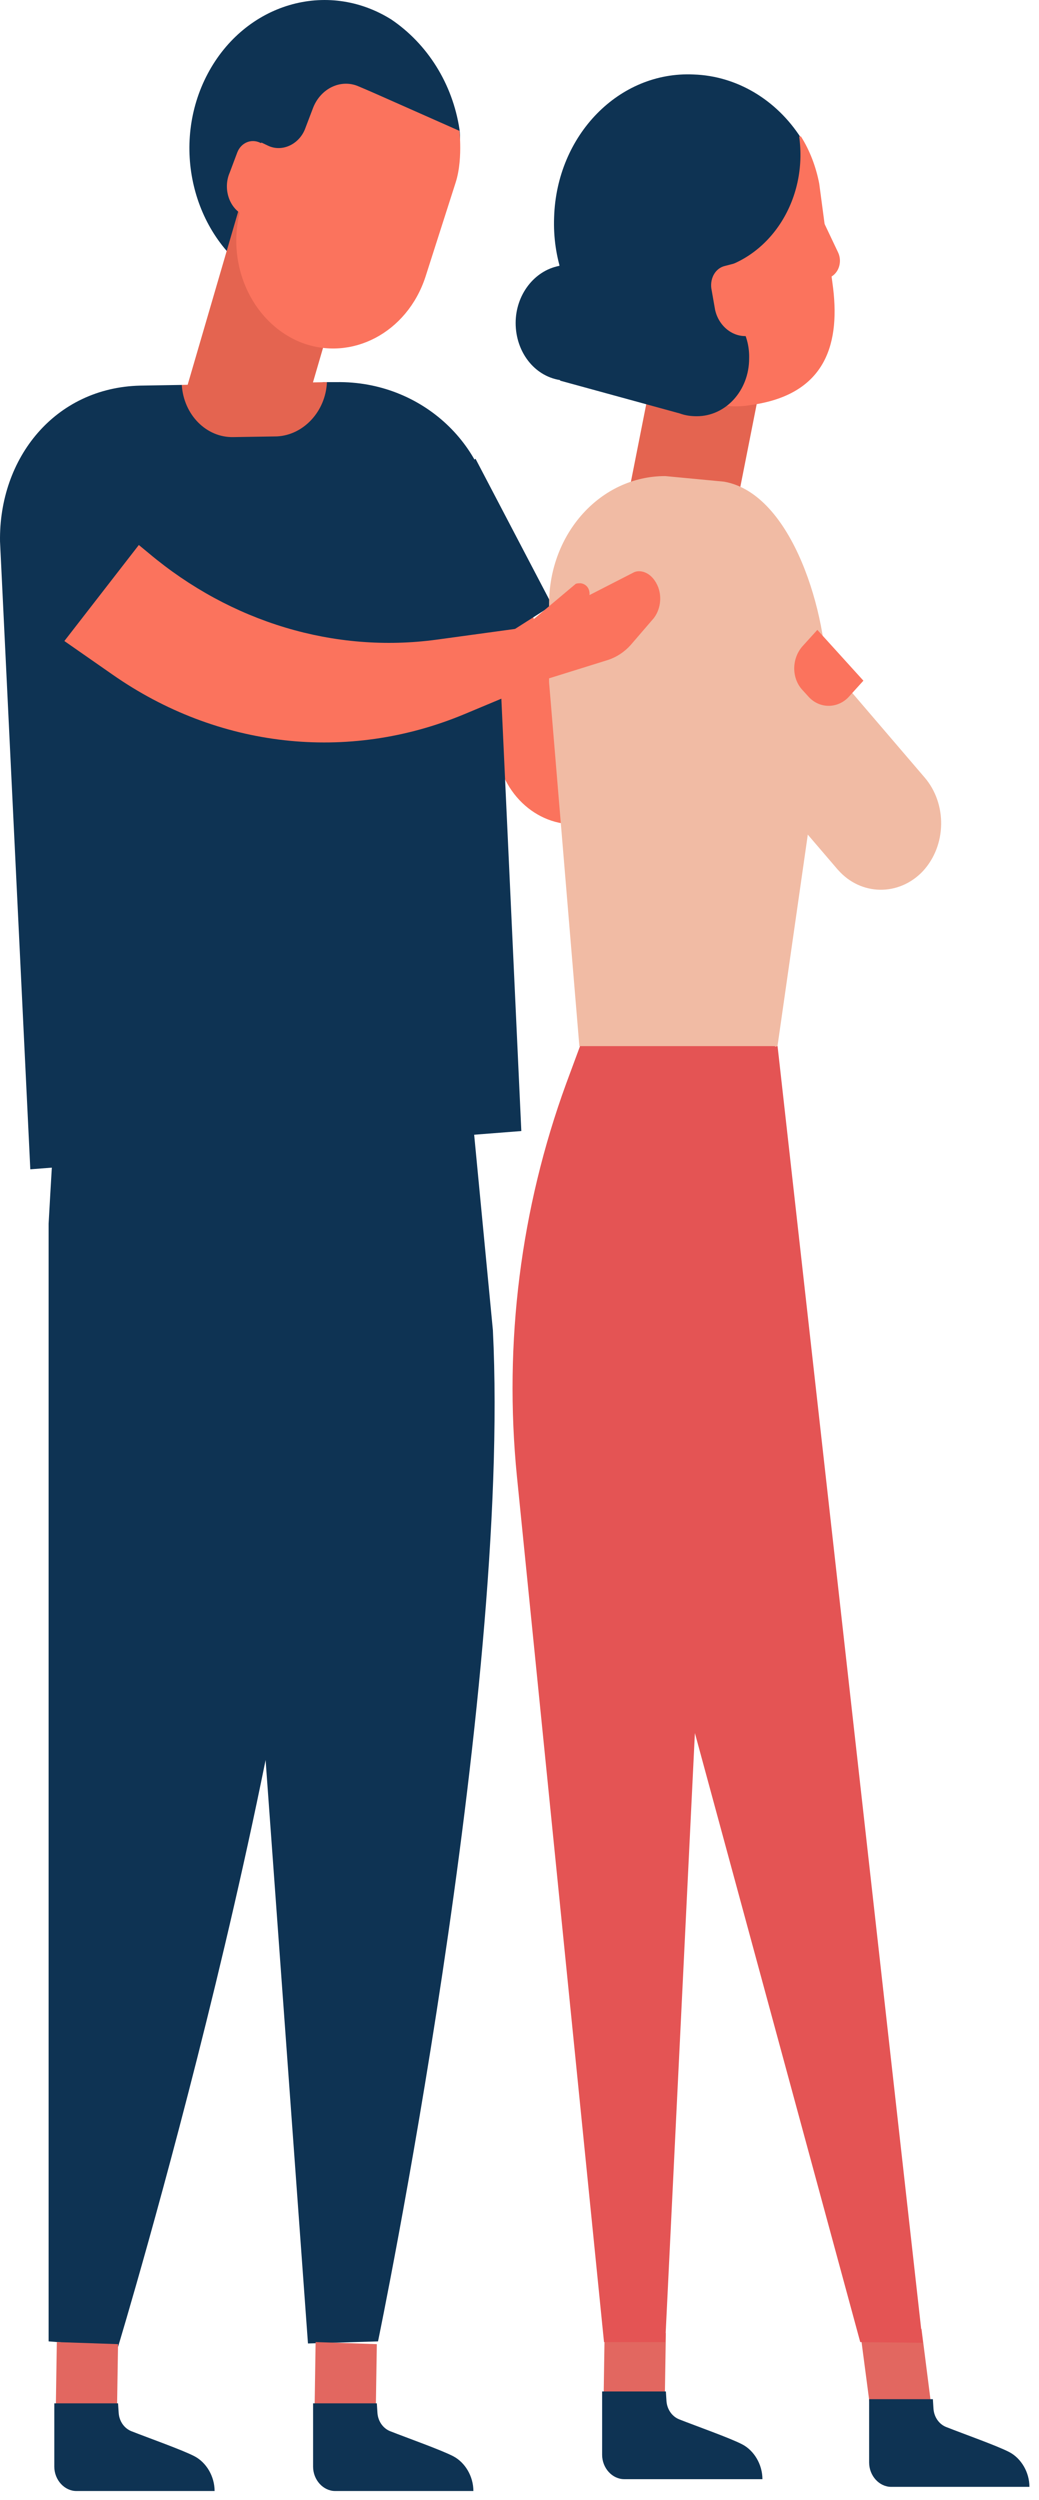 <svg width="42" height="101" viewBox="0 0 42 101" fill="none" xmlns="http://www.w3.org/2000/svg">
<path d="M24.262 33.097C22.629 33.744 20.843 32.816 20.231 31.045L18.113 24.662L21.073 23.48L24.262 33.097Z" fill="#FB735D"/>
<path d="M19.223 18.535L14.34 21.643L17.44 27.56L22.322 24.453L19.223 18.535Z" fill="#0E3353"/>
<path d="M15.281 94.594C15.281 94.594 20.664 68.639 19.924 53.736L18.649 40.436C18.649 40.436 13.368 39.423 10.638 42.151C8.801 43.979 9.133 49.828 9.209 50.081L12.449 94.678L15.281 94.594Z" fill="#0E3353"/>
<path d="M4.771 94.818C4.771 94.818 12.527 69.23 13.037 54.326L13.088 43.641C13.088 43.641 3.623 39.114 3.598 38.102C3.47 22.045 1.965 49.434 1.965 49.434V94.593L4.771 94.818Z" fill="#0E3353"/>
<path d="M8.395 2.981C6.89 5.821 7.757 9.476 10.334 11.164C10.334 11.164 10.334 11.164 10.36 11.164C12.962 12.823 15.488 11.557 16.993 8.689C17.656 7.452 18.753 6.552 18.575 5.23C18.294 3.375 17.273 1.772 15.819 0.788C13.217 -0.843 9.9 0.141 8.395 2.981Z" fill="#0E3353"/>
<path d="M9.833 7.847L7.309 16.492L11.874 18.111L14.398 9.466L9.833 7.847Z" fill="#E46450"/>
<path d="M13.114 2.869L18.574 5.288C18.523 4.95 18.753 6.328 18.421 7.368L17.196 11.193C16.456 13.442 14.211 14.623 12.17 13.836C10.129 13.02 9.058 10.546 9.772 8.296L10.588 5.681C10.588 5.653 12.323 2.504 13.114 2.869Z" fill="#FB735D"/>
<path d="M22.399 8.774C22.272 12.064 24.594 14.848 27.579 14.988C27.604 14.988 27.604 14.988 27.63 14.988C30.64 15.129 32.63 12.71 32.732 9.421C32.783 8.071 33.013 6.609 32.375 5.568C31.38 4.022 29.773 3.066 28.038 3.009C25.027 2.869 22.502 5.456 22.399 8.774Z" fill="#0E3353"/>
<path d="M27.224 10.763L25.469 19.637L29.731 20.661L31.486 11.787L27.224 10.763Z" fill="#E46450"/>
<path d="M26.942 5.934L32.377 5.512C32.734 6.074 32.989 6.749 33.117 7.424L33.652 11.445C33.984 13.807 33.448 15.944 30.336 16.366C28.193 16.731 26.203 15.1 25.871 12.738C25.871 12.738 25.871 12.738 25.871 12.71L25.488 9.955C25.488 9.983 26.101 6.018 26.942 5.934Z" fill="#FB735D"/>
<path d="M1.225 47.241L0.001 21.878C-0.05 18.503 2.22 15.663 5.665 15.579L7.348 15.551L10.435 16.619L13.063 15.438H13.599C17.069 15.382 19.901 18.053 19.951 21.4L21.074 45.695L1.225 47.241Z" fill="#0E3353"/>
<path d="M2.246 97.939H4.721L4.772 94.705L2.297 94.621L2.246 97.939Z" fill="#E26760"/>
<path d="M3.088 100.639H8.675C8.675 100.048 8.344 99.486 7.859 99.233C7.374 98.98 6.022 98.502 5.308 98.221C5.027 98.108 4.823 97.827 4.798 97.489L4.772 97.096H2.195V99.655C2.195 100.189 2.604 100.639 3.088 100.639Z" fill="#0E3353"/>
<path d="M12.707 97.939H15.182L15.233 94.705L12.758 94.621L12.707 97.939Z" fill="#E26760"/>
<path d="M13.549 100.639H19.136C19.136 100.048 18.805 99.486 18.32 99.233C17.835 98.98 16.483 98.502 15.769 98.221C15.488 98.108 15.284 97.827 15.258 97.489L15.233 97.096H12.656V99.655C12.656 100.189 13.064 100.639 13.549 100.639Z" fill="#0E3353"/>
<path d="M24.391 97.462H26.865L26.916 94.256L24.442 94.172L24.391 97.462Z" fill="#E26760"/>
<path d="M25.233 100.16H30.82C30.82 99.57 30.488 99.007 30.004 98.754C29.519 98.501 28.167 98.023 27.452 97.742C27.172 97.629 26.968 97.348 26.942 97.011L26.917 96.617H24.34V99.176C24.34 99.71 24.748 100.16 25.233 100.16Z" fill="#0E3353"/>
<path d="M35.234 97.715L37.658 97.293L37.25 94.088L34.801 94.425L35.234 97.715Z" fill="#E26760"/>
<path d="M36.026 100.471H41.613C41.613 99.88 41.281 99.318 40.797 99.065C40.312 98.812 38.96 98.334 38.245 98.052C37.965 97.94 37.761 97.659 37.735 97.321L37.71 96.928H35.133V99.487C35.133 100.021 35.541 100.471 36.026 100.471Z" fill="#0E3353"/>
<path d="M29.262 19.459L26.89 19.234C24.287 19.234 22.195 21.54 22.195 24.408V27.558L23.42 42.264L31.074 44.739L33.421 28.373V27.698C33.472 24.858 32.043 19.937 29.262 19.459Z" fill="#F1BBA4"/>
<path d="M37.3 94.65L31.432 42.264L31.33 42.292V42.264H23.447L22.885 43.782C21.048 48.816 20.36 54.242 20.895 59.641L24.416 94.622H26.891L28.09 70.017L34.774 94.622L37.3 94.65Z" fill="#E45454"/>
<path d="M37.298 35.205C36.329 36.217 34.798 36.189 33.88 35.149C33.88 35.149 33.88 35.149 33.854 35.121L23.981 23.592C23.751 23.339 23.751 22.889 23.981 22.636L24.006 22.608L26.609 19.852C26.838 19.599 27.246 19.599 27.476 19.852L27.502 19.88L37.375 31.409C38.293 32.477 38.268 34.165 37.298 35.205Z" fill="#F1BBA4"/>
<path d="M28.627 10.966L27.326 11.163L26.586 5.398L32.301 5.483C32.683 8.098 31.076 10.544 28.703 10.938C28.678 10.938 28.652 10.966 28.627 10.966Z" fill="#0E3353"/>
<path d="M29.11 12.373L29.084 5.456L23.88 5.287L22.63 10.714L22.604 10.742C21.584 10.939 20.844 11.923 20.844 13.048C20.844 14.201 21.584 15.185 22.63 15.354L22.655 15.382L27.477 16.703C27.707 16.788 27.936 16.816 28.166 16.816C29.339 16.816 30.283 15.776 30.283 14.482C30.309 13.582 29.85 12.739 29.11 12.373Z" fill="#0E3353"/>
<path d="M30.36 13.554L30.539 13.526L29.85 10.602L29.314 10.742C28.932 10.826 28.702 11.22 28.753 11.642L28.906 12.514C29.059 13.217 29.697 13.695 30.36 13.554Z" fill="#FB735D"/>
<path d="M9.898 8.717L10.077 8.801L11.021 5.989L10.511 5.764C10.153 5.596 9.745 5.764 9.592 6.158L9.286 6.973C9.005 7.62 9.261 8.408 9.847 8.689C9.873 8.689 9.873 8.717 9.898 8.717Z" fill="#FB735D"/>
<path d="M33.627 11.164L33.194 11.417L32.301 9.561L33.296 8.971L33.883 10.208C34.036 10.545 33.934 10.967 33.627 11.164Z" fill="#FB735D"/>
<path d="M24.595 26.657C24.926 26.544 25.233 26.347 25.488 26.066L26.432 24.97C26.687 24.632 26.763 24.154 26.61 23.732C26.381 23.142 25.921 23.001 25.641 23.114L23.829 24.042C23.855 23.789 23.702 23.592 23.472 23.564C23.396 23.564 23.319 23.564 23.268 23.592L21.125 25.391L21.712 27.556L24.595 26.657Z" fill="#FB735D"/>
<path d="M10.818 5.878L9.695 5.344L13.369 0.957L15.971 4.106L14.492 3.488C13.777 3.178 12.961 3.572 12.655 4.359L12.323 5.231C12.068 5.85 11.379 6.159 10.818 5.878Z" fill="#0E3353"/>
<path d="M21.736 27.613L18.776 28.851C14.057 30.819 8.801 30.228 4.54 27.248L2.602 25.898L5.612 22.018L6.02 22.355C9.337 25.139 13.521 26.404 17.654 25.842L21.149 25.364L21.736 27.613Z" fill="#FB735D"/>
<path d="M13.216 15.438L7.348 15.55C7.424 16.759 8.343 17.687 9.44 17.659L11.2 17.631C12.272 17.575 13.165 16.619 13.216 15.438Z" fill="#E46450"/>
<path d="M32.683 28.147L32.453 27.894C31.994 27.416 31.994 26.628 32.428 26.122L32.453 26.094L33.04 25.447L34.902 27.5L34.316 28.147C33.882 28.625 33.142 28.653 32.683 28.147Z" fill="#FB735D"/>
</svg>
